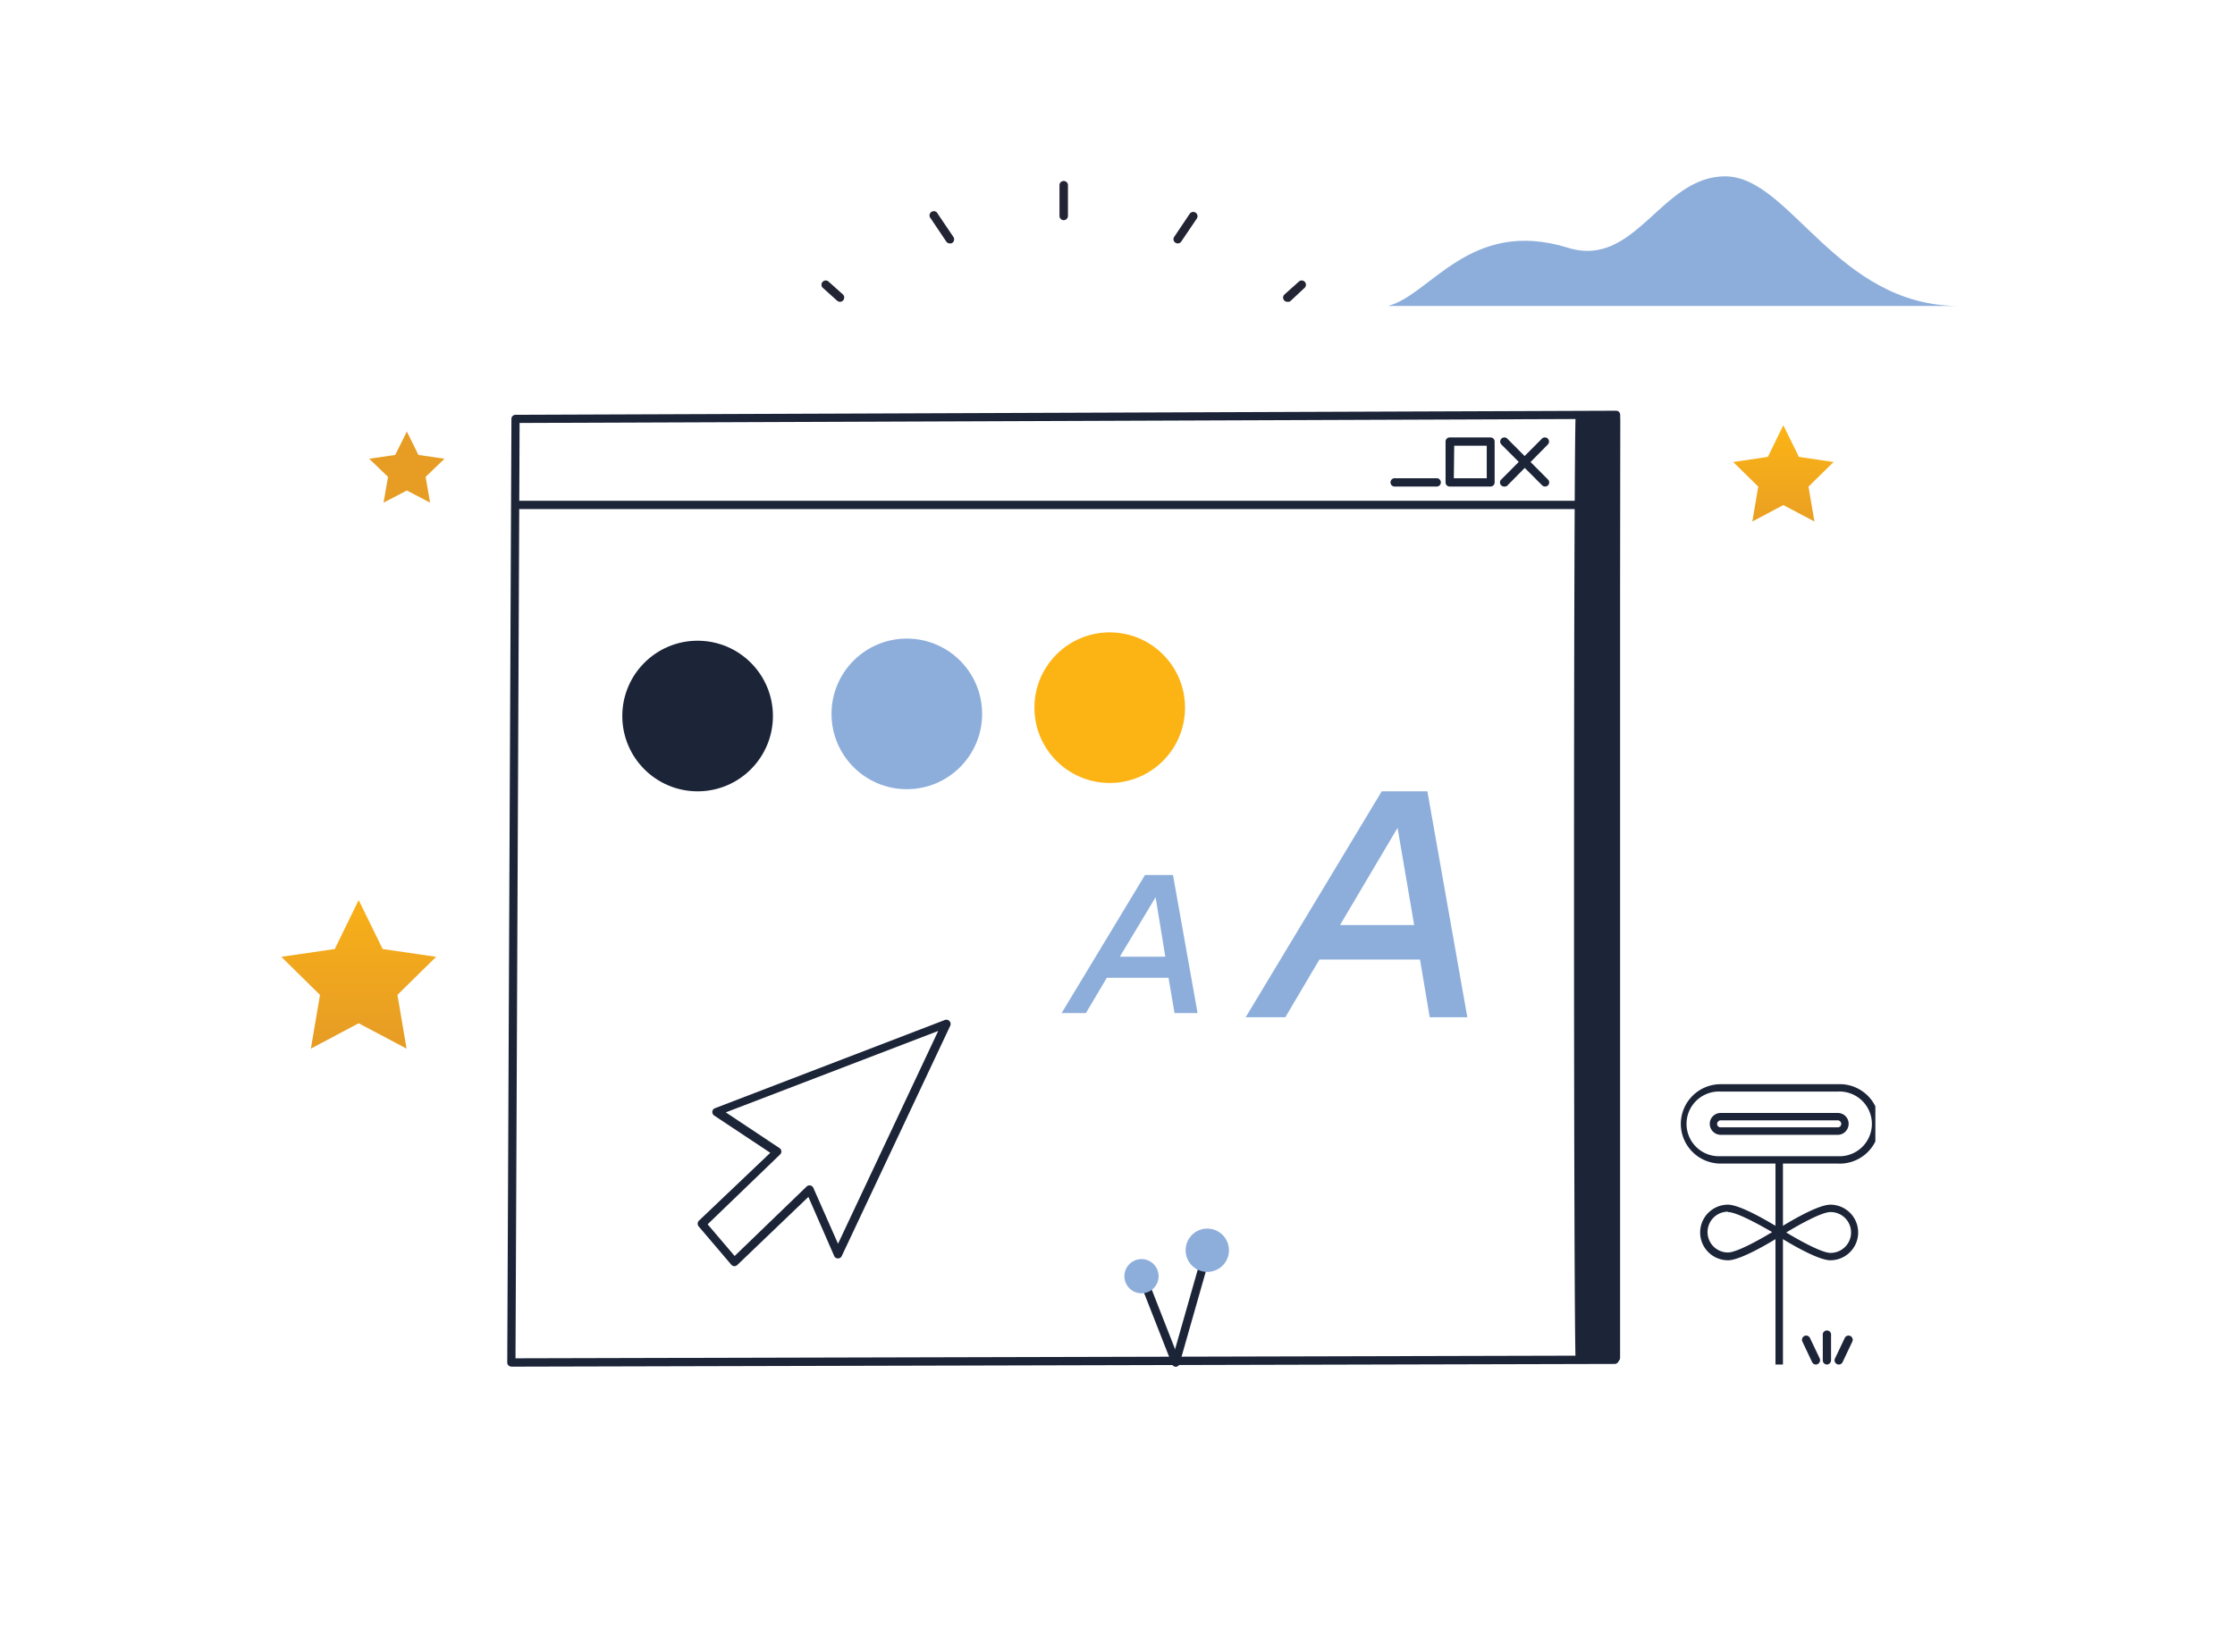 <?xml version="1.0" encoding="UTF-8"?> <svg xmlns="http://www.w3.org/2000/svg" xmlns:xlink="http://www.w3.org/1999/xlink" viewBox="0 0 230 170"><defs><style> .a { fill: none; } .b { fill: #fff; } .c { clip-path: url(#a); } .d { fill: #1c2438; } .e { clip-path: url(#b); } .f { fill: #8daedb; } .g { clip-path: url(#c); } .h { clip-path: url(#d); } .i { fill: #232433; } .j { clip-path: url(#e); } .k { clip-path: url(#f); } .l { clip-path: url(#g); } .m { clip-path: url(#h); } .n { clip-path: url(#i); } .o { clip-path: url(#j); } .p { clip-path: url(#k); } .q { fill: #fcb415; } .r { clip-path: url(#l); } .s { clip-path: url(#m); } .t { fill: url(#n); } .u { clip-path: url(#o); } .v { fill: url(#p); } .w { clip-path: url(#q); } .x { clip-path: url(#r); } .y { fill: url(#s); } </style><clipPath id="a"><rect class="a" x="52.2" y="42.26" width="114.53" height="98.38"></rect></clipPath><clipPath id="b"><rect class="a" x="128.19" y="81.44" width="22.82" height="23.25"></rect></clipPath><clipPath id="c"><rect class="a" x="142.83" y="18.15" width="58.77" height="13.35"></rect></clipPath><clipPath id="d"><rect class="a" x="84.49" y="18.58" width="49.95" height="12.49"></rect></clipPath><clipPath id="e"><rect class="a" x="71.79" y="104.9" width="26.05" height="25.4"></rect></clipPath><clipPath id="f"><rect class="a" x="115.71" y="126.43" width="10.76" height="14.21"></rect></clipPath><clipPath id="g"><rect class="a" x="64.04" y="65.94" width="15.5" height="15.5"></rect></clipPath><clipPath id="h"><rect class="a" x="172.97" y="111.58" width="20.02" height="28.85"></rect></clipPath><clipPath id="i"><rect class="a" x="172.97" y="111.58" width="20.24" height="38.75"></rect></clipPath><clipPath id="j"><rect class="a" x="85.57" y="65.72" width="15.5" height="15.5"></rect></clipPath><clipPath id="k"><rect class="a" x="106.45" y="65.08" width="15.5" height="15.5"></rect></clipPath><clipPath id="l"><rect class="a" x="185.46" y="136.98" width="5.17" height="3.44"></rect></clipPath><clipPath id="m"><rect class="a" x="28.95" y="92.63" width="15.93" height="15.29"></rect></clipPath><linearGradient id="n" x1="-1442.2" y1="-2567.85" x2="-1442.2" y2="-2442.15" gradientTransform="translate(234.53 448.89) scale(0.14 0.14)" gradientUnits="userSpaceOnUse"><stop offset="0" stop-color="#fcb415"></stop><stop offset="1" stop-color="#e79d24"></stop></linearGradient><clipPath id="o"><rect class="a" x="178.36" y="43.76" width="10.33" height="9.9"></rect></clipPath><linearGradient id="p" x1="-8285.2" y1="-1827.47" x2="-8285.2" y2="-1701.77" gradientTransform="translate(919.91 208.2) scale(0.09 0.09)" xlink:href="#n"></linearGradient><clipPath id="q"><rect class="a" x="109.25" y="90.05" width="13.99" height="14.21"></rect></clipPath><clipPath id="r"><rect class="a" x="37.99" y="44.41" width="7.75" height="7.32"></rect></clipPath><linearGradient id="s" x1="-3331.33" y1="-2411.09" x2="-3331.33" y2="-2285.39" gradientTransform="translate(263.93 204.62) scale(0.07 0.07)" xlink:href="#n"></linearGradient></defs><rect class="b" width="230" height="170"></rect><g class="c"><g><g><polygon class="b" points="166.31 42.68 53.05 43.11 52.63 140.22 166.16 139.93 166.31 42.68"></polygon><path class="d" d="M52.63,140.64a.42.42,0,0,1-.43-.42h0l.43-97.1a.42.42,0,0,1,.42-.43l113.25-.42a.42.42,0,0,1,.43.42h0l-.14,97.25a.43.43,0,0,1-.43.43l-113.53.28Zm.84-97.11-.42,96.26,112.69-.28.14-96.4Z"></path></g><path class="d" d="M162.16,52.39h0l-109.11,0a.43.43,0,0,1,0-.85h0l109.11,0a.43.43,0,0,1,.42.43A.42.42,0,0,1,162.16,52.39Z"></path><path class="d" d="M153.38,50.07h-4.19a.42.42,0,0,1-.43-.42V45.44a.42.42,0,0,1,.43-.42h4.19a.42.42,0,0,1,.43.42v4.21A.42.42,0,0,1,153.38,50.07Zm-3.77-.85H153V45.87h-3.35Z"></path><path class="d" d="M147.78,50.07h-4.19a.43.43,0,1,1,0-.85h4.19a.43.43,0,1,1,0,.85Z"></path><path class="d" d="M154.79,50.07a.42.42,0,0,1-.43-.42.42.42,0,0,1,.13-.3l4.19-4.21a.43.43,0,0,1,.6,0,.43.43,0,0,1,0,.61h0L155.09,50A.42.42,0,0,1,154.79,50.07Z"></path><path class="d" d="M159,50.07a.42.42,0,0,1-.3-.12l-4.19-4.2a.43.43,0,0,1,0-.61.43.43,0,0,1,.6,0h0l4.19,4.21a.42.42,0,0,1,0,.6A.42.42,0,0,1,159,50.07Z"></path><path class="d" d="M166.3,140.17h-4.14c-.24,0-.24-97.47,0-97.47h4.14a.42.42,0,0,1,.42.43v96.61A.43.43,0,0,1,166.3,140.17Z"></path></g></g><g class="e"><path class="f" d="M151,104.69h-3.87l-1-5.94H135.78l-3.51,5.94h-4.08l14-23.25h4.7ZM137.9,95.2h7.63l-1.71-10Z"></path></g><g class="g"><path class="f" d="M142.83,31.49h58.78c-12.62,0-17.33-13.25-24-13.34s-9.25,9.52-16.25,7.35C151.28,22.37,147.24,30.36,142.83,31.49Z"></path></g><g class="h"><g><path class="i" d="M109.47,22.66a.44.44,0,0,1-.44-.44V19a.44.44,0,0,1,.87,0v3.21A.44.44,0,0,1,109.47,22.66Z"></path><path class="i" d="M97.75,25.05a.44.44,0,0,1-.37-.19l-1.6-2.38A.44.44,0,1,1,96.5,22l1.61,2.38A.45.45,0,0,1,98,25,.42.42,0,0,1,97.75,25.05Z"></path><path class="i" d="M86.45,31.06a.48.48,0,0,1-.3-.11l-1.51-1.36a.44.44,0,0,1,.58-.65h0l1.52,1.36a.44.44,0,0,1-.29.76Z"></path><path class="i" d="M121.2,25.05a.44.44,0,0,1-.44-.43.46.46,0,0,1,.08-.25l1.6-2.38a.44.44,0,0,1,.73.49l-1.61,2.38A.42.42,0,0,1,121.2,25.05Z"></path><path class="i" d="M132.48,31.06a.44.44,0,0,1-.44-.43.46.46,0,0,1,.15-.33l1.52-1.36a.44.44,0,0,1,.58.65L132.78,31A.46.46,0,0,1,132.48,31.06Z"></path></g></g><g class="j"><g><polygon class="b" points="73.75 114.41 97.41 105.34 86.23 129.08 83.33 122.43 75.57 129.88 72.22 125.95 79.97 118.54 73.75 114.41"></polygon><path class="d" d="M75.57,130.31h0a.46.46,0,0,1-.31-.15l-3.35-3.93a.44.44,0,0,1,0-.59l7.36-7-5.77-3.83a.44.44,0,0,1-.13-.6.47.47,0,0,1,.21-.16l23.66-9.08a.44.44,0,0,1,.55.59L86.62,129.27a.42.42,0,0,1-.39.24h0a.42.42,0,0,1-.39-.26l-2.65-6.07-7.31,7A.47.47,0,0,1,75.57,130.31ZM72.82,126l2.78,3.26L83,122.12a.43.43,0,0,1,.61,0,.38.38,0,0,1,.09.13L86.24,128l10.31-21.9-21.86,8.38,5.52,3.67a.42.42,0,0,1,.12.6.19.19,0,0,1-.06.07Z"></path></g></g><g class="k"><g><path class="d" d="M121,140.64a.43.43,0,0,1-.43-.43.52.52,0,0,1,0-.11l3.29-11.55a.44.44,0,0,1,.53-.3.43.43,0,0,1,.29.53h0l-3.29,11.55A.43.43,0,0,1,121,140.64Z"></path><circle class="f" cx="124.24" cy="128.67" r="2.23"></circle><path class="d" d="M121,140.64a.44.44,0,0,1-.4-.27l-3.48-8.87a.43.43,0,0,1,.8-.32h0l3.48,8.88a.43.43,0,0,1-.25.55A.37.37,0,0,1,121,140.64Z"></path><circle class="f" cx="117.47" cy="131.34" r="1.76"></circle></g></g><g class="l"><circle class="d" cx="71.79" cy="73.69" r="7.75"></circle></g><g class="m"><g class="n"><g><path class="d" d="M183.09,150.33a.38.38,0,0,1-.38-.38V119.37a.38.38,0,0,1,.38-.38.39.39,0,0,1,.39.38V150A.39.39,0,0,1,183.09,150.33Z"></path><g><path class="b" d="M189.12,119.37H177.07a3.71,3.71,0,1,1,0-7.41h12.06a3.71,3.71,0,1,1,0,7.41Zm-12.05-4.45a.74.74,0,0,0,0,1.48h12.05a.74.74,0,1,0,0-1.48H177.07Z"></path><path class="d" d="M177.07,119.75a4.1,4.1,0,0,1-4.1-4.08,4.1,4.1,0,0,1,4.09-4.09h12.06a4.09,4.09,0,1,1,0,8.17Zm0-7.41a3.33,3.33,0,1,0,0,6.65h12.05a3.33,3.33,0,1,0,0-6.65Zm12.05,4.45H177.07a1.13,1.13,0,0,1-1.12-1.13,1.07,1.07,0,0,1,.33-.79,1.11,1.11,0,0,1,.79-.33h12.05a1.15,1.15,0,0,1,.8.33,1.1,1.1,0,0,1,.32.79,1.14,1.14,0,0,1-.33.8A1.11,1.11,0,0,1,189.12,116.79Zm-12.05-1.49a.34.34,0,0,0-.25.11.35.35,0,0,0,.25.61h12.05a.35.35,0,0,0,.25-.1.36.36,0,0,0,.11-.26.36.36,0,0,0-.11-.25.33.33,0,0,0-.25-.11Z"></path></g><path class="d" d="M188.36,129.7h-.07c-1.49-.07-5-2.28-5.4-2.54a.37.37,0,0,1,0-.64c.41-.26,4-2.54,5.47-2.54a2.86,2.86,0,1,1,0,5.72Zm-4.54-2.86c1.3.79,3.65,2.1,4.54,2.1h.06a2.1,2.1,0,0,0-.06-4.2C187.47,124.74,185.12,126.05,183.82,126.84Z"></path><path class="d" d="M177.82,129.7a2.86,2.86,0,0,1,0-5.72c1.44,0,5.07,2.28,5.48,2.54a.37.37,0,0,1,0,.64c-.4.26-3.92,2.47-5.4,2.54Zm0-5a2.1,2.1,0,0,0,0,4.2h0c.9,0,3.25-1.31,4.55-2.1C181.07,126.05,178.72,124.74,177.82,124.74Z"></path></g></g></g><g class="o"><circle class="f" cx="93.32" cy="73.47" r="7.75"></circle></g><g class="p"><circle class="q" cx="114.2" cy="72.83" r="7.75"></circle></g><g class="r"><g><path class="d" d="M186.86,140.43a.43.43,0,0,1-.38-.25l-1-2.11a.44.44,0,0,1,.21-.58.43.43,0,0,1,.57.21l1,2.1a.44.44,0,0,1-.2.58A.41.41,0,0,1,186.86,140.43Z"></path><path class="d" d="M189.22,140.43a.44.44,0,0,1-.43-.44.41.41,0,0,1,.05-.19l1-2.1a.43.43,0,0,1,.57-.21.44.44,0,0,1,.21.58h0l-1,2.11A.43.43,0,0,1,189.22,140.43Z"></path><path class="d" d="M188,140.43a.43.43,0,0,1-.42-.44v-2.57a.43.43,0,1,1,.85,0V140A.44.44,0,0,1,188,140.43Z"></path></g></g><g class="s"><polygon class="t" points="36.91 92.63 39.38 97.67 44.88 98.47 40.9 102.39 41.84 107.92 36.91 105.31 31.99 107.92 32.93 102.39 28.95 98.47 34.45 97.67 36.91 92.63"></polygon></g><g class="u"><polygon class="v" points="183.52 43.76 185.12 47.02 188.69 47.55 186.11 50.08 186.72 53.67 183.52 51.98 180.33 53.67 180.94 50.08 178.36 47.55 181.93 47.02 183.52 43.76"></polygon></g><g class="w"><path class="f" d="M123.24,104.26h-2.37l-.62-3.63H113.9l-2.15,3.63h-2.5l8.58-14.21h2.88Zm-8-5.8h4.68l-1-6.12Z"></path></g><g class="x"><polygon class="y" points="41.87 44.41 43.06 46.82 45.74 47.21 43.8 49.08 44.26 51.73 41.87 50.48 39.47 51.73 39.93 49.08 37.99 47.21 40.67 46.82 41.87 44.41"></polygon></g></svg> 